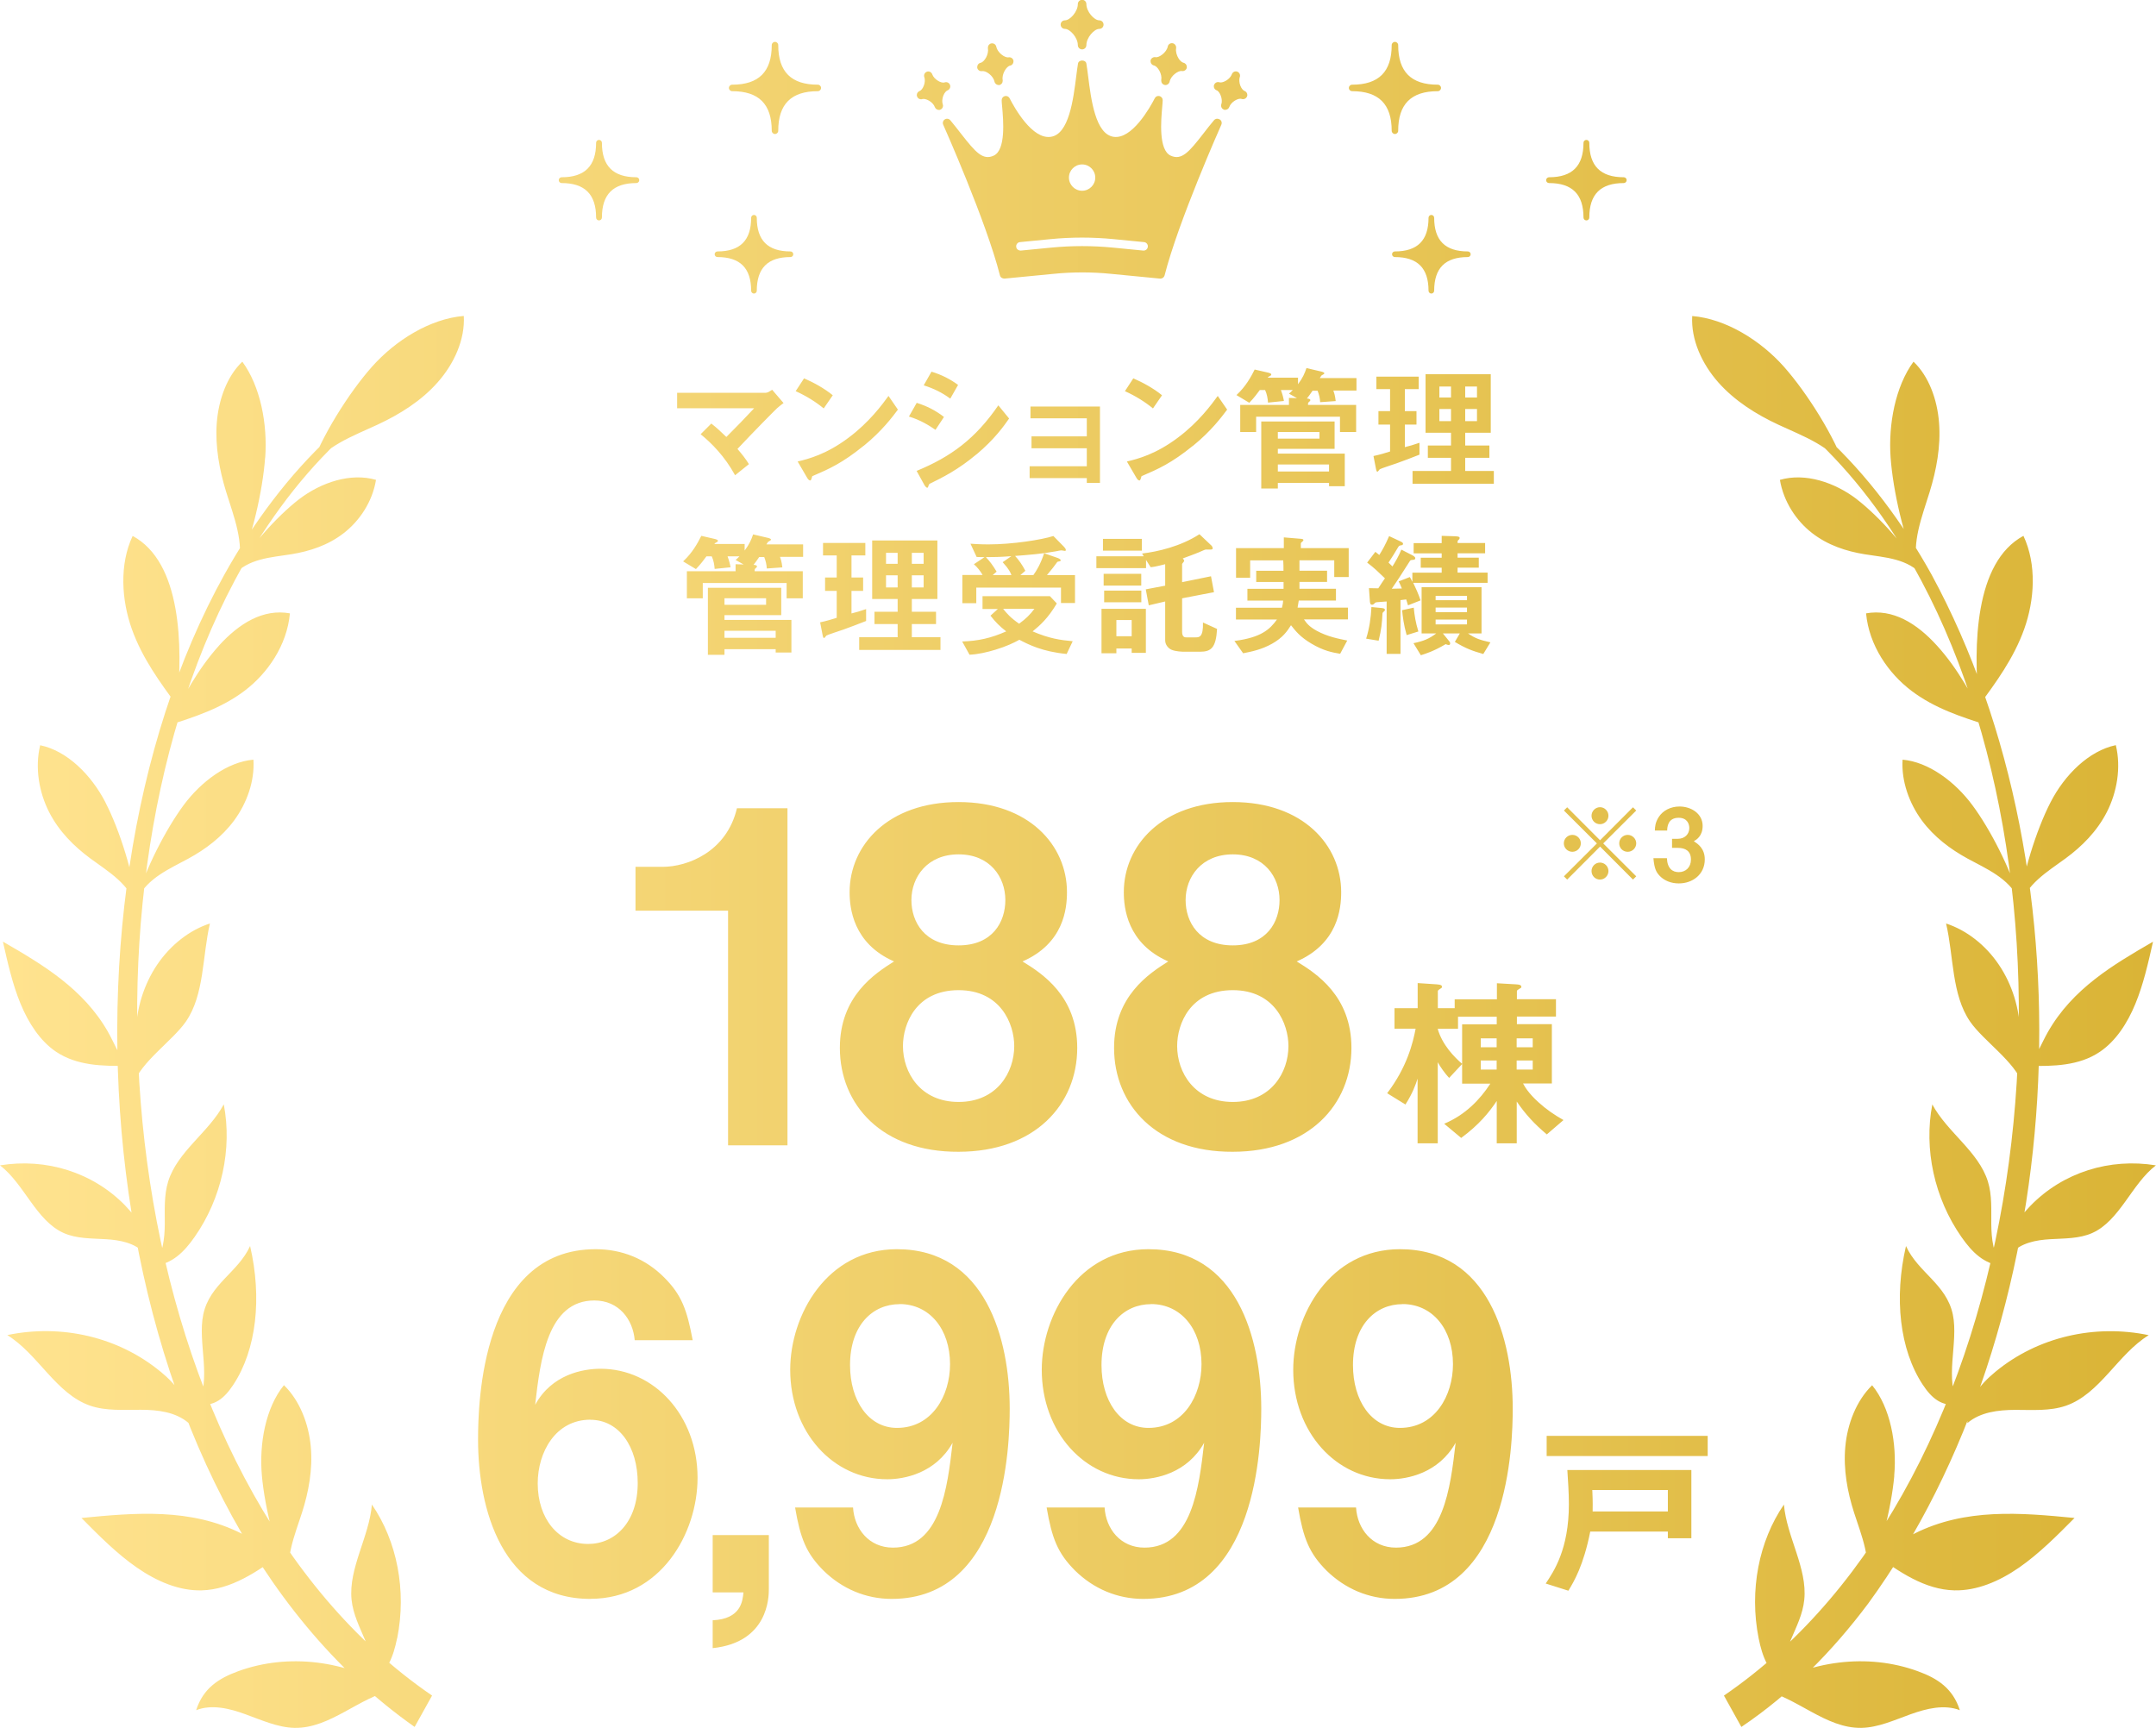 <?xml version="1.0" encoding="UTF-8"?><svg id="_レイヤー_2" xmlns="http://www.w3.org/2000/svg" xmlns:xlink="http://www.w3.org/1999/xlink" viewBox="0 0 252.24 202.18"><defs><style>.cls-1{fill:url(#_名称未設定グラデーション_14);}</style><linearGradient id="_名称未設定グラデーション_14" x1="0" y1="101.09" x2="252.24" y2="101.09" gradientUnits="userSpaceOnUse"><stop offset="0" stop-color="#ffe38f"/><stop offset="1" stop-color="#dab436"/></linearGradient></defs><g id="_バッジ"><path class="cls-1" d="M85.18,134.02v-27.46h-10.83v-5.13h3.17c2.9,0,7.49-1.73,8.7-6.86h5.91v39.45h-6.95ZM112.15,134.77c-8.97.05-13.89-5.51-13.89-12.16,0-6.05,4.1-8.7,6.34-10.11-4.81-2.11-5.2-6.27-5.2-8.11,0-5.46,4.48-10.54,12.74-10.54s12.69,5.08,12.69,10.54c0,1.95-.38,6-5.2,8.11,2.3,1.41,6.4,4.05,6.4,10.11,0,6.65-4.98,12.16-13.89,12.16ZM112.15,115.86c-4.98,0-6.51,3.95-6.51,6.54,0,3.08,2.02,6.54,6.51,6.54s6.51-3.46,6.51-6.54c0-2.59-1.59-6.54-6.51-6.54ZM112.15,99.97c-3.66,0-5.52,2.65-5.52,5.35,0,2.54,1.53,5.3,5.52,5.3s5.47-2.76,5.47-5.3c0-2.7-1.8-5.35-5.47-5.35ZM144.23,134.77c-8.97.05-13.89-5.51-13.89-12.16,0-6.05,4.1-8.7,6.34-10.11-4.81-2.11-5.2-6.27-5.2-8.11,0-5.46,4.48-10.54,12.74-10.54s12.69,5.08,12.69,10.54c0,1.95-.38,6-5.2,8.11,2.3,1.41,6.4,4.05,6.4,10.11,0,6.65-4.98,12.16-13.89,12.16ZM144.23,115.86c-4.98,0-6.51,3.95-6.51,6.54,0,3.08,2.02,6.54,6.51,6.54s6.51-3.46,6.51-6.54c0-2.59-1.59-6.54-6.51-6.54ZM144.23,99.97c-3.66,0-5.52,2.65-5.52,5.35,0,2.54,1.53,5.3,5.52,5.3s5.47-2.76,5.47-5.3c0-2.7-1.8-5.35-5.47-5.35ZM180.97,132.74c-1.44-1.21-2.49-2.34-3.52-3.85v4.89h-2.34v-4.95c-.92,1.36-2.08,2.79-4.16,4.32l-1.99-1.66c2.45-1.02,4.18-2.81,5.4-4.69h-3.3v-6.94h4.05v-.89h-4.53v1.41h-2.38c.55,1.92,1.99,3.35,2.87,4.11l-1.53,1.64c-.5-.54-1.03-1.28-1.33-1.84v9.49h-2.36v-7.57c-.24.74-.57,1.69-1.42,3.03l-2.14-1.32c2.34-3.07,3.02-5.92,3.33-7.55h-2.47v-2.4h2.71v-2.94l2.25.15c.5.04.59.13.59.28,0,.09-.04.15-.13.19-.33.22-.35.24-.35.35v1.97h1.97v-1.04h4.94v-1.88l2.25.13c.28.02.61.04.61.3,0,.06-.04.13-.15.17-.26.17-.37.22-.37.32v.95h4.57v2.03h-4.57v.89h4.09v6.94h-3.37c.2.37.61,1.12,1.84,2.23.88.8,1.86,1.47,2.89,2.05l-1.93,1.66ZM175.1,121.5h-1.86v1.04h1.86v-1.04ZM175.1,124.09h-1.86v1.06h1.86v-1.06ZM179.32,121.5h-1.88v1.04h1.88v-1.04ZM179.32,124.09h-1.88v1.06h1.88v-1.06ZM69.07,187.09c-10.32,0-13.14-10.54-13.14-18.65,0-4.16.36-22.27,13.76-22.27,3.08,0,5.85,1.13,8.01,3.3,2.05,2.05,2.67,3.78,3.34,7.35h-6.78c-.21-2.43-1.85-4.65-4.72-4.65-5.49,0-6.32,6.92-6.93,12.21,1.95-3.57,5.6-4.22,7.65-4.22,6.26,0,11.35,5.46,11.35,12.76,0,6.49-4.31,14.16-12.53,14.16ZM69.07,166.12c-4.06,0-6.16,3.78-6.16,7.46,0,4.11,2.41,7.08,5.9,7.08,3.13,0,5.8-2.54,5.8-7.13,0-4.22-2.16-7.4-5.55-7.4ZM89.95,179.62v6.32c0,.92-.05,6.23-6.57,6.91v-3.26c3.31-.15,3.5-2.24,3.6-3.26h-3.6v-6.71h6.57ZM104.32,187.09c-3.03,0-5.8-1.19-7.96-3.3-2.05-2.05-2.72-3.78-3.34-7.4h6.78c.15,2.49,1.85,4.7,4.67,4.7,5.55,0,6.37-6.97,6.98-12.27-2,3.57-5.65,4.27-7.65,4.27-6.32,0-11.35-5.51-11.35-12.81,0-6.43,4.31-14.11,12.48-14.11,10.37,0,13.2,10.48,13.2,18.65,0,4.11-.41,22.27-13.81,22.27ZM105.25,152.6c-3.18,0-5.8,2.49-5.8,7.13,0,4.16,2.16,7.35,5.49,7.35,4.11,0,6.21-3.78,6.21-7.46,0-4.11-2.41-7.03-5.9-7.03ZM133.75,187.09c-3.03,0-5.8-1.19-7.96-3.3-2.05-2.05-2.72-3.78-3.34-7.4h6.78c.15,2.49,1.85,4.7,4.67,4.7,5.55,0,6.37-6.97,6.98-12.27-2,3.57-5.65,4.27-7.65,4.27-6.32,0-11.35-5.51-11.35-12.81,0-6.43,4.31-14.11,12.48-14.11,10.37,0,13.2,10.48,13.2,18.65,0,4.11-.41,22.27-13.81,22.27ZM134.67,152.6c-3.18,0-5.8,2.49-5.8,7.13,0,4.16,2.16,7.35,5.49,7.35,4.11,0,6.21-3.78,6.21-7.46,0-4.11-2.41-7.03-5.9-7.03ZM163.17,187.09c-3.03,0-5.8-1.19-7.96-3.3-2.05-2.05-2.72-3.78-3.34-7.4h6.78c.15,2.49,1.85,4.7,4.67,4.7,5.55,0,6.37-6.97,6.98-12.27-2,3.57-5.65,4.27-7.65,4.27-6.32,0-11.35-5.51-11.35-12.81,0-6.43,4.31-14.11,12.48-14.11,10.37,0,13.2,10.48,13.2,18.65,0,4.11-.41,22.27-13.81,22.27ZM164.09,152.6c-3.18,0-5.8,2.49-5.8,7.13,0,4.16,2.16,7.35,5.49,7.35,4.11,0,6.21-3.78,6.21-7.46,0-4.11-2.41-7.03-5.9-7.03ZM195.13,179.99v-.78h-9.08c-.79,3.98-1.9,5.84-2.56,6.92l-2.65-.84c.94-1.41,2.71-4,2.71-9.28,0-1.36-.11-2.9-.18-4h14.51v7.98h-2.76ZM180.95,170.37v-2.36h18.84v2.36h-18.84ZM195.13,174.35h-8.84c.07,1.43.04,1.99.04,2.51h8.8v-2.51ZM27.31,162.01c2.69-4.09,3.36-10.12,1.95-16.21-1.41,3.1-4.73,4.45-5.48,8.01-.35,1.66-.08,3.6.05,5.46.13,1.86.09,3.79-.77,5.05,2.01.33,3.19-.7,4.25-2.31ZM18.77,160.49c-4.94-4.07-11.6-5.59-17.92-4.27,3.62,2.23,5.7,6.88,9.7,8.26,1.87.64,3.92.47,5.91.48,1.99,0,4.09.25,5.61,1.55-.02-2.7-1.36-4.42-3.3-6.03ZM22.95,200.11c1.82-.71,3.89-.21,5.77.48,1.89.68,3.78,1.55,5.74,1.59,4.2.08,7.56-3.61,11.65-4.46-5.6-3.44-12.36-4.31-18.24-2.17-2.32.85-4.1,2.01-4.92,4.56ZM15.52,62.71c-1.57,3.33-1.31,7.5-.09,10.91,1.22,3.41,3.29,6.23,5.33,8.99.28-3.83.43-7.71-.24-11.43-.67-3.72-2.14-6.92-5-8.47ZM25.61,75.56c-2.39,2.64-4.19,5.94-5.86,9.29,3.05-.97,6.16-1.98,8.85-4.01,2.7-2.04,4.97-5.31,5.32-9.07-3.13-.56-5.92,1.15-8.32,3.79ZM12.34,93.89c-1.66-3.22-4.49-6.04-7.64-6.69-.64,2.66-.12,5.53,1.04,7.81,1.16,2.28,2.92,4.02,4.82,5.43,2.13,1.57,4.64,3,5.47,5.84-.34-3.83-2.03-9.16-3.69-12.38ZM16.02,105.25c1.24-2.53,3.8-3.57,6.03-4.79,1.99-1.09,3.9-2.5,5.36-4.48,1.45-1.98,2.4-4.56,2.24-7.09-3.03.26-6.12,2.55-8.18,5.34-2.06,2.79-4.51,7.53-5.45,11.02ZM34.02,185.44c-.79-2.92.45-5.76,1.32-8.47.77-2.41,1.26-5.03,1.02-7.69-.24-2.67-1.29-5.4-3.14-7.2-2.13,2.61-2.92,6.83-2.58,10.6.34,3.78,1.72,9.34,3.39,12.75ZM36.25,55c1.66-2.78,5-3.95,7.92-5.31,2.6-1.21,5.12-2.78,7.04-4.96,1.92-2.17,3.21-5.01,3.05-7.76-3.94.32-8,2.86-10.73,5.93-2.73,3.07-5.99,8.27-7.28,12.1ZM27.25,67.39c1.76-2.06,4.44-2.15,6.85-2.54,2.14-.35,4.3-1.05,6.13-2.48,1.84-1.43,3.34-3.65,3.76-6.22-2.95-.86-6.42.28-9.03,2.29-2.61,2.02-6.02,5.82-7.72,8.95ZM31.03,53.53c.28-3.88-.55-8.31-2.68-11.21-1.79,1.7-2.78,4.44-2.99,7.18-.2,2.74.31,5.49,1.1,8.06.89,2.88,2.14,5.93,1.4,8.88,1.6-3.39,2.88-9.03,3.16-12.91ZM12.64,120.75c-2.89-5.07-7.65-7.88-12.3-10.57.56,2.48,1.12,4.98,2.06,7.26.94,2.28,2.3,4.37,4.15,5.62,2.44,1.64,5.44,1.7,8.31,1.65-.9-1.11-1.5-2.69-2.23-3.97ZM28.27,179.45c-5.98-3.02-12.46-2.44-18.74-1.83,2.07,2.09,4.15,4.19,6.48,5.8,2.33,1.62,4.96,2.74,7.58,2.67,3.44-.09,6.48-2.16,9.32-4.25-1.57-.47-3.14-1.63-4.64-2.39ZM14.67,141.08c-3.81-3.91-9.26-5.6-14.67-4.72,2.85,2.18,4.22,6.48,7.46,7.92,1.51.67,3.24.62,4.91.72,1.67.1,3.41.42,4.57,1.67.2-2.43-.78-4.05-2.28-5.59ZM22.76,144.75c3.2-4.57,4.42-10.34,3.42-15.53-1.75,3.28-5.4,5.5-6.5,9.01-.51,1.64-.39,3.35-.4,5.03-.02,1.68-.22,3.47-1.24,4.88,2.11-.29,3.46-1.59,4.72-3.39ZM46.47,191.69c1.12-5.6-.03-11.38-2.96-15.64-.31,3.77-2.75,7.45-2.38,11.13.18,1.72.95,3.21,1.59,4.74.64,1.53,1.16,3.25.78,4.99,1.8-1.22,2.51-3.01,2.96-5.22ZM24.56,108.06c-2.39.77-4.61,2.51-6.18,4.83-1.56,2.32-2.45,5.19-2.47,7.99-.02,2.02.39,4.09-.32,6.01.87-2.62,4.6-5.11,6.15-7.34,2.19-3.16,1.92-7.68,2.82-11.49ZM48.51,202.07s2.04-3.67,2.04-3.67C13.95,173.37,6.84,106.69,27.45,67.95c3.2-6,7.16-11.55,11.95-16.16l-.65-.81c-4.97,4.6-9.11,10.18-12.48,16.22-22.05,39.65-15.3,108.47,22.24,134.87h0ZM229.19,164.32c-.86-1.25-.9-3.19-.77-5.05.13-1.86.4-3.8.05-5.46-.75-3.56-4.07-4.91-5.48-8.01-1.41,6.08-.74,12.11,1.95,16.21,1.06,1.61,2.25,2.64,4.25,2.31ZM230.17,166.52c1.52-1.3,3.62-1.54,5.61-1.55,1.99,0,4.04.16,5.91-.48,4-1.38,6.08-6.04,9.7-8.26-6.32-1.32-12.98.2-17.92,4.27-1.95,1.61-3.29,3.33-3.3,6.03ZM224.37,195.55c-5.88-2.14-12.64-1.27-18.24,2.17,4.09.85,7.45,4.54,11.65,4.46,1.96-.04,3.85-.91,5.74-1.59,1.89-.68,3.95-1.18,5.77-.48-.82-2.55-2.6-3.72-4.92-4.56ZM231.73,71.17c-.67,3.72-.53,7.6-.24,11.43,2.04-2.76,4.11-5.58,5.33-8.99,1.22-3.41,1.48-7.57-.09-10.91-2.86,1.55-4.33,4.75-5,8.47ZM218.32,71.77c.35,3.76,2.62,7.03,5.32,9.07,2.7,2.04,5.8,3.04,8.85,4.01-1.66-3.35-3.46-6.65-5.86-9.29-2.39-2.64-5.19-4.35-8.32-3.79ZM236.21,106.27c.83-2.84,3.34-4.27,5.47-5.84,1.9-1.4,3.66-3.15,4.82-5.43,1.16-2.28,1.68-5.15,1.04-7.81-3.15.66-5.99,3.47-7.64,6.69-1.66,3.22-3.35,8.55-3.69,12.38ZM230.77,94.23c-2.06-2.79-5.16-5.08-8.18-5.34-.16,2.52.79,5.11,2.24,7.09,1.45,1.97,3.37,3.39,5.36,4.48,2.23,1.22,4.79,2.26,6.03,4.79-.94-3.49-3.38-8.23-5.45-11.02ZM221.61,172.69c.34-3.77-.45-7.99-2.58-10.6-1.85,1.8-2.9,4.53-3.14,7.2-.24,2.67.25,5.28,1.02,7.69.87,2.71,2.11,5.54,1.32,8.47,1.67-3.42,3.05-8.98,3.39-12.75ZM208.71,42.91c-2.73-3.07-6.79-5.61-10.73-5.93-.16,2.75,1.13,5.59,3.05,7.76,1.92,2.17,4.44,3.75,7.04,4.96,2.92,1.36,6.26,2.53,7.92,5.31-1.29-3.83-4.55-9.02-7.28-12.1ZM217.27,58.44c-2.61-2.01-6.08-3.15-9.03-2.29.43,2.57,1.93,4.8,3.76,6.22,1.84,1.43,3.99,2.13,6.13,2.48,2.4.39,5.08.48,6.85,2.54-1.7-3.13-5.11-6.94-7.72-8.95ZM224.36,66.44c-.74-2.96.52-6.01,1.4-8.88.79-2.57,1.31-5.32,1.1-8.06-.2-2.74-1.2-5.48-2.99-7.18-2.12,2.89-2.96,7.33-2.68,11.21.28,3.88,1.56,9.52,3.16,12.91ZM237.37,124.72c2.87.05,5.88,0,8.31-1.65,1.85-1.25,3.21-3.33,4.15-5.62.94-2.28,1.5-4.78,2.06-7.26-4.65,2.69-9.41,5.49-12.3,10.57-.73,1.28-1.33,2.86-2.23,3.97ZM219.33,181.84c2.84,2.09,5.88,4.17,9.32,4.25,2.62.06,5.24-1.05,7.58-2.67,2.33-1.62,4.42-3.72,6.48-5.8-6.28-.61-12.75-1.18-18.74,1.83-1.51.76-3.07,1.92-4.64,2.39ZM235.29,146.67c1.17-1.25,2.91-1.57,4.57-1.67,1.67-.1,3.4-.05,4.91-.72,3.24-1.44,4.61-5.74,7.46-7.92-5.4-.88-10.86.81-14.67,4.72-1.5,1.54-2.48,3.16-2.28,5.59ZM234.21,148.15c-1.02-1.41-1.22-3.21-1.24-4.88-.02-1.68.11-3.39-.4-5.03-1.1-3.51-4.74-5.74-6.5-9.01-1,5.19.22,10.96,3.42,15.53,1.26,1.8,2.61,3.11,4.72,3.39ZM208.72,196.91c-.38-1.74.14-3.46.78-4.99.64-1.53,1.42-3.02,1.59-4.74.38-3.68-2.06-7.36-2.38-11.13-2.93,4.26-4.07,10.04-2.96,15.64.44,2.21,1.16,4,2.96,5.22ZM230.5,119.55c1.54,2.23,5.28,4.71,6.15,7.34-.71-1.92-.31-3.99-.32-6.01-.02-2.8-.91-5.68-2.47-7.99-1.56-2.32-3.79-4.05-6.18-4.83.9,3.81.63,8.33,2.82,11.49ZM201.69,198.4l2.04,3.67c5.74-3.86,10.67-8.87,14.84-14.44,23.62-32.39,26.65-84.94,7.4-120.42-3.36-6.04-7.5-11.62-12.48-16.22l-.65.81c4.79,4.61,8.75,10.16,11.95,16.16,20.62,38.77,13.49,105.43-23.11,130.45h0ZM90.94,47.74c-.4.38-2.67,2.67-4.66,4.79.61.72.93,1.12,1.34,1.78l-1.62,1.3c-1.2-2.21-2.77-3.78-4.03-4.8l1.25-1.25c.61.48,1.07.9,1.76,1.57,1.25-1.25,2.16-2.19,3.25-3.36h-9.01v-1.81h10.37c.22,0,.48-.18.75-.35l1.33,1.55c-.32.24-.56.43-.74.59ZM96.37,47.79c-.91-.75-2-1.44-3.28-2.02l.98-1.5c1.06.46,2.35,1.15,3.36,1.98l-1.06,1.54ZM101.06,52.15c-2.53,2.05-4.05,2.72-6.03,3.57-.08.22-.11.5-.24.5-.1,0-.24-.1-.35-.3l-1.12-1.92c1.28-.3,3.38-.85,5.94-2.77,2.45-1.82,3.99-3.94,4.69-4.9l1.1,1.6c-.62.83-1.87,2.51-3.99,4.23ZM109.44,50.29c-.75-.51-1.74-1.14-3.1-1.55l.91-1.6c1.2.37,2.23.9,3.19,1.65l-.99,1.5ZM114.27,53.14c-2.19,1.84-4.03,2.75-5.49,3.46-.06.03-.1.08-.13.18-.06.22-.1.29-.16.29-.16,0-.34-.3-.4-.43l-.85-1.54c4.03-1.66,6.87-3.76,9.56-7.67l1.26,1.54c-.61.88-1.68,2.4-3.79,4.18ZM111.17,46.64c-.94-.7-1.97-1.2-3.1-1.55l.91-1.6c1.22.37,2.23.9,3.11,1.55l-.91,1.6ZM127.15,56.5v-.56h-6.69v-1.38h6.69v-2.11h-6.47v-1.39h6.47v-2.11h-6.59v-1.38h8.13v8.93h-1.54ZM134.89,47.79c-.91-.75-2-1.44-3.28-2.02l.98-1.5c1.06.46,2.35,1.15,3.36,1.98l-1.06,1.54ZM139.58,52.15c-2.53,2.05-4.05,2.72-6.03,3.57-.08.22-.11.5-.24.5-.1,0-.24-.1-.35-.3l-1.12-1.92c1.28-.3,3.38-.85,5.94-2.77,2.45-1.82,3.99-3.94,4.69-4.9l1.1,1.6c-.62.83-1.87,2.51-3.99,4.23ZM156,45.71c.06.18.19.5.27,1.22l-1.82.13c-.02-.46-.13-.91-.3-1.34h-.59c-.29.43-.42.61-.66.91.16.02.4.03.4.19,0,.06-.02.1-.13.19-.14.11-.14.14-.14.37h5.63v3.17h-1.89v-1.79h-9.81v1.79h-1.86v-3.17h5.7v-.82l.94.03-.94-.53c.13-.11.22-.18.45-.42h-1.39c.19.51.3.96.35,1.28l-1.86.19c-.03-.43-.11-.99-.34-1.47h-.62c-.24.32-.66.91-1.23,1.49l-1.5-.9c1.09-1.01,1.7-2.13,2.13-2.99l1.65.38c.06.02.29.08.29.19,0,.1-.06.14-.11.16-.22.11-.24.13-.3.22h3.54v.77c.56-.75.77-1.25.99-1.89l1.79.42c.06.02.3.08.3.19,0,.06-.06.1-.35.27-.03.03-.16.26-.18.29h4.29v1.46h-2.69ZM155.49,56.88v-.38h-5.99v.66h-1.94v-7.84h8.58v3.2h-6.64v.56h7.83v3.81h-1.84ZM154.37,50.55h-4.87v.77h4.87v-.77ZM155.49,54.35h-5.99v.82h5.99v-.82ZM163.31,54.24c-.3.11-1.76.58-1.89.67-.03.03-.21.29-.27.29s-.11-.08-.16-.3l-.3-1.54c.74-.16,1.39-.35,1.94-.53v-3.15h-1.36v-1.57h1.36v-2.58h-1.6v-1.46h4.95v1.46h-1.62v2.58h1.36v1.57h-1.36v2.64c.59-.14.96-.26,1.71-.51v1.39c-.91.37-1.82.7-2.75,1.04ZM165.26,56.6v-1.49h4.5v-1.54h-2.71v-1.44h2.71v-1.49h-2.98v-6.85h7.63v6.85h-2.99v1.49h2.83v1.44h-2.83v1.54h3.35v1.49h-9.51ZM169.76,45.23h-1.36v1.28h1.36v-1.28ZM169.76,47.86h-1.36v1.42h1.36v-1.42ZM172.8,45.23h-1.38v1.28h1.38v-1.28ZM172.8,47.86h-1.38v1.42h1.38v-1.42ZM91.26,65.17c.06.18.19.5.27,1.22l-1.82.13c-.02-.46-.13-.91-.3-1.34h-.59c-.29.43-.42.61-.66.91.16.02.4.03.4.19,0,.06-.02.1-.13.19-.14.11-.14.14-.14.37h5.63v3.17h-1.89v-1.79h-9.81v1.79h-1.86v-3.17h5.7v-.82l.94.03-.94-.53c.13-.11.22-.18.45-.42h-1.39c.19.51.3.96.35,1.28l-1.86.19c-.03-.43-.11-.99-.34-1.47h-.62c-.24.32-.66.91-1.23,1.49l-1.5-.9c1.09-1.01,1.7-2.13,2.13-2.99l1.65.38c.06.02.29.08.29.19,0,.1-.06.14-.11.16-.22.11-.24.13-.3.22h3.54v.77c.56-.75.77-1.25.99-1.89l1.79.42c.06.02.3.08.3.19,0,.06-.06.1-.35.27-.03.03-.16.26-.18.29h4.29v1.46h-2.69ZM90.75,76.34v-.38h-5.99v.66h-1.94v-7.84h8.58v3.2h-6.64v.56h7.83v3.81h-1.84ZM89.63,70h-4.87v.77h4.87v-.77ZM90.75,73.81h-5.99v.82h5.99v-.82ZM98.57,73.7c-.3.11-1.76.58-1.89.67-.03.03-.21.29-.27.29s-.11-.08-.16-.3l-.3-1.54c.74-.16,1.39-.35,1.94-.53v-3.15h-1.36v-1.57h1.36v-2.58h-1.6v-1.46h4.95v1.46h-1.62v2.58h1.36v1.57h-1.36v2.64c.59-.14.96-.26,1.71-.51v1.39c-.91.37-1.83.7-2.75,1.04ZM100.52,76.05v-1.49h4.5v-1.54h-2.71v-1.44h2.71v-1.49h-2.98v-6.85h7.63v6.85h-2.99v1.49h2.83v1.44h-2.83v1.54h3.35v1.49h-9.51ZM105.02,64.69h-1.36v1.28h1.36v-1.28ZM105.02,67.32h-1.36v1.42h1.36v-1.42ZM108.06,64.69h-1.38v1.28h1.38v-1.28ZM108.06,67.32h-1.38v1.42h1.38v-1.42ZM124.78,76.52c-2.83-.27-4.45-1.1-5.52-1.66-.62.34-1.49.77-2.82,1.17-.98.29-1.98.53-3.01.58l-.86-1.55c1.9-.06,3.39-.4,5.15-1.18-.75-.59-1.26-1.09-1.84-1.84l.86-.78h-1.79v-1.5h7.89l.8.85c-1.01,1.71-1.95,2.56-2.83,3.27,2,.85,3.22,1.01,4.69,1.15l-.72,1.52ZM124.13,70.55v-1.79h-9.91v1.82h-1.63v-3.3h2.37c-.26-.46-.64-.93-1.02-1.26l1.25-.83c-.29,0-.61,0-.93-.02l-.72-1.55c.5.03,1.1.08,2.1.08,2.82,0,6.23-.54,7.6-.98l1.2,1.22c.06.06.26.27.26.42,0,.06-.05.1-.11.1s-.34-.06-.4-.06c-.19,0-.46.08-.66.11-1.57.29-3.17.42-4.77.54.42.46.83,1.02,1.2,1.74l-.58.5h1.52c.4-.56.82-1.26,1.26-2.55l1.62.56s.32.13.32.26c0,.11-.16.13-.19.13-.16.03-.18.03-.24.1-.22.32-.69.93-1.18,1.5h3.28v3.27h-1.63ZM117.31,65.78l1.01-.7c-1.36.1-2.08.11-2.98.11.48.51.77.9,1.26,1.7l-.46.4h2.19c-.11-.29-.27-.69-1.02-1.5ZM117.36,71.24c.45.56.86,1.04,1.87,1.74.8-.58,1.28-1.06,1.79-1.74h-3.67ZM140.37,76.26h-1.81c-.24,0-1.02-.02-1.52-.24-.4-.19-.72-.61-.72-1.09v-4.55l-1.92.45-.35-1.87,2.27-.43v-2.51c-1.18.3-1.41.32-1.7.35l-.54-.85v.96h-5.81v-1.39h5.54l-.19-.32c1.82-.22,4.48-.82,6.71-2.26l1.33,1.26c.1.08.22.24.22.4,0,.08-.06.11-.14.13-.1.02-.51,0-.61,0-.11,0-.16.02-.3.08-.83.38-1.79.72-2.45.96.1.11.16.21.16.3,0,.06-.24.32-.24.34v2.14l3.38-.69.35,1.86-3.73.72v3.91c0,.66.34.66.5.66h1.06c.43,0,.93,0,.88-1.74l1.65.75c-.13,2.22-.7,2.67-2,2.67ZM132.4,76.39v-.51h-1.79v.56h-1.74v-5.2h5.19v5.15h-1.65ZM129.04,64.43v-1.38h4.55v1.38h-4.55ZM129.12,68.52v-1.38h4.4v1.38h-4.4ZM129.18,70.47v-1.36h4.35v1.36h-4.35ZM132.4,72.55h-1.79v1.9h1.79v-1.9ZM156.1,67.51v-1.95h-4.07v1.22h3.23v1.31h-3.23v.8h4.27v1.38h-4.35c-.05.32-.08.46-.14.83h5.89v1.38h-5.14c.32.46.58.82,1.49,1.33,1.26.69,2.59.94,3.57,1.14l-.83,1.55c-.93-.16-1.94-.34-3.38-1.2-1.3-.77-1.84-1.47-2.37-2.14-.43.67-.93,1.44-2.21,2.16-1.25.7-2.42.93-3.39,1.12l-1.02-1.44c3.12-.4,4.13-1.34,4.98-2.51h-4.8v-1.38h5.38c.1-.38.13-.61.14-.83h-4.18v-1.38h4.23v-.8h-3.2v-1.31h3.19c0-.61,0-.64-.03-1.22h-3.87v2.03h-1.65v-3.46h5.59v-1.26l1.92.16c.27.02.37.05.37.16,0,.06-.05.11-.14.19-.03.02-.16.11-.16.21v.54h5.6v3.38h-1.66ZM161.96,71.51c-.19.16-.21.18-.22.32-.06,1.07-.11,1.78-.45,3.14l-1.46-.24c.38-1.2.56-2.45.62-3.7l1.15.11c.32.03.43.08.43.24,0,.06-.05.1-.08.13ZM165.34,68.2c.35.75.53,1.1.86,2.05l-1.47.58c-.08-.29-.13-.46-.21-.69-.14.02-.5.06-.67.08v6.29h-1.62v-6.13c-.38.03-.7.05-.82.06-.19.02-.45.02-.51.08-.18.18-.24.24-.38.24-.24,0-.24-.26-.26-.53l-.1-1.41c.61.02.75.02,1.09.02.32-.5.62-.94.78-1.17-.77-.74-1.23-1.2-2.08-1.84l.96-1.26c.06.05.38.3.46.37.38-.61.7-1.17,1.15-2.21l1.26.59c.11.05.37.16.37.3s-.11.16-.18.18c-.27.03-.3.06-.45.32-.37.61-.66,1.1-1.07,1.71.19.19.21.21.46.45.3-.48.75-1.23,1.04-1.97l1.28.66c.1.05.35.19.35.34,0,.16-.13.18-.19.19-.34.03-.37.03-.45.16-1.25,1.95-1.38,2.18-2.11,3.23.38,0,.96-.02,1.18-.03-.14-.35-.22-.53-.37-.83l1.3-.51c.05.08.14.22.3.56v-1.07h3.43v-.58h-2.45v-1.17h2.45v-.51h-3.28v-1.2h3.28v-.85l1.6.05c.4.02.5.08.5.19s-.06.18-.11.22c-.13.1-.13.13-.13.38h3.22v1.2h-3.22v.51h2.48v1.17h-2.48v.58h3.51v1.2h-8.72ZM164.57,74.31c-.35-1.22-.46-2.19-.53-2.91l1.36-.3c.1.99.21,1.68.54,2.79l-1.38.43ZM173.52,76.52c-1.31-.37-2.06-.66-3.31-1.41l.58-.99h-1.98l.74.91c.05.06.11.14.11.26,0,.18-.13.18-.18.18-.1,0-.24-.05-.34-.1-1.44.85-2.29,1.1-2.91,1.3l-.86-1.41c1.25-.26,1.84-.53,2.66-1.14h-1.71v-5.41h7.01v5.41h-1.58c.86.58,1.34.75,2.62,1.04l-.83,1.36ZM171.63,69.72h-3.67v.51h3.67v-.51ZM171.63,71.09h-3.67v.54h3.67v-.54ZM171.63,72.5h-3.67v.56h3.67v-.56ZM95.68,9.91c-3.11,0-4.63-1.51-4.63-4.63,0-.21-.17-.38-.38-.38s-.38.17-.38.38c0,3.11-1.51,4.63-4.63,4.63-.21,0-.38.17-.38.38s.17.38.38.38c3.11,0,4.63,1.51,4.63,4.63,0,.21.17.38.38.38s.38-.17.38-.38c0-3.11,1.51-4.63,4.63-4.63.21,0,.38-.17.38-.38s-.17-.38-.38-.38ZM92.48,29.42c-2.65,0-3.94-1.29-3.94-3.94,0-.18-.15-.33-.33-.33s-.33.15-.33.33c0,2.65-1.29,3.94-3.94,3.94-.18,0-.33.15-.33.33s.15.33.33.33c2.65,0,3.94,1.29,3.94,3.94,0,.18.15.33.33.33s.33-.15.33-.33c0-2.65,1.29-3.94,3.94-3.94.18,0,.33-.15.33-.33s-.15-.33-.33-.33ZM74.45,20.74c-2.71,0-4.03-1.32-4.03-4.03,0-.19-.15-.34-.34-.34s-.34.15-.34.34c0,2.71-1.32,4.03-4.03,4.03-.18,0-.34.15-.34.34s.15.34.34.34c2.71,0,4.03,1.32,4.03,4.03,0,.19.15.34.34.34s.34-.15.34-.34c0-2.71,1.32-4.03,4.03-4.03.18,0,.34-.15.34-.34s-.15-.34-.34-.34ZM168.21,9.91c-3.11,0-4.63-1.51-4.63-4.63,0-.21-.17-.38-.38-.38s-.38.17-.38.38c0,3.11-1.51,4.63-4.63,4.63-.21,0-.38.17-.38.38s.17.38.38.38c3.11,0,4.63,1.51,4.63,4.63,0,.21.17.38.38.38s.38-.17.38-.38c0-3.11,1.51-4.63,4.63-4.63.21,0,.38-.17.38-.38s-.17-.38-.38-.38ZM171.73,29.42c-2.65,0-3.94-1.29-3.94-3.94,0-.18-.15-.33-.33-.33s-.33.15-.33.33c0,2.65-1.29,3.94-3.94,3.94-.18,0-.33.15-.33.33s.15.33.33.33c2.65,0,3.94,1.29,3.94,3.94,0,.18.15.33.33.33s.33-.15.33-.33c0-2.65,1.29-3.94,3.94-3.94.18,0,.33-.15.33-.33s-.15-.33-.33-.33ZM189.97,20.74c-2.71,0-4.03-1.32-4.03-4.03,0-.19-.15-.34-.34-.34s-.34.15-.34.34c0,2.71-1.32,4.03-4.03,4.03-.18,0-.34.15-.34.34s.15.34.34.34c2.71,0,4.03,1.32,4.03,4.03,0,.19.15.34.34.34s.34-.15.34-.34c0-2.71,1.32-4.03,4.03-4.03.18,0,.34-.15.34-.34s-.15-.34-.34-.34ZM126.6,5.78c-.27,0-.5-.22-.5-.5,0-.88-.91-1.9-1.51-1.9-.27,0-.5-.22-.5-.5s.22-.5.5-.5c.6,0,1.51-1.02,1.51-1.9,0-.27.22-.5.5-.5s.5.22.5.5c0,.88.91,1.9,1.51,1.9.27,0,.5.22.5.5s-.22.5-.5.5c-.6,0-1.51,1.02-1.51,1.9,0,.27-.22.5-.5.5ZM116.84,9.95c-.23,0-.44-.16-.49-.4-.06-.31-.3-.66-.62-.91-.29-.23-.61-.35-.82-.32-.26.05-.53-.12-.58-.39,0-.03,0-.07,0-.1,0-.23.16-.44.4-.48.2-.04.45-.28.63-.61.2-.36.28-.77.22-1.08,0-.03,0-.06,0-.1,0-.23.16-.44.4-.48.27-.05.53.12.58.39.13.66.97,1.31,1.43,1.24.26-.05.53.12.58.39,0,.03,0,.07,0,.1,0,.23-.16.44-.4.48-.44.09-.99,1.02-.86,1.69,0,.03,0,.07,0,.1,0,.23-.16.44-.4.48-.03,0-.06.01-.1.01ZM136.36,9.95s-.06,0-.1-.01c-.24-.05-.4-.25-.4-.49,0-.03,0-.06,0-.1.06-.31-.02-.72-.22-1.08-.18-.33-.43-.57-.63-.61-.24-.05-.4-.25-.4-.48,0-.03,0-.07,0-.1.05-.27.33-.44.58-.39.43.08,1.3-.57,1.43-1.24.05-.27.31-.44.58-.39.24.05.4.25.4.49,0,.03,0,.06,0,.1-.07.35.06.84.31,1.23.17.25.38.42.54.46.24.05.4.25.4.48,0,.03,0,.07,0,.1-.05.27-.33.44-.58.39-.44-.07-1.3.57-1.43,1.24-.05.24-.25.4-.49.4ZM109.84,12.86c-.2,0-.4-.13-.47-.33-.09-.27-.35-.56-.68-.75-.34-.2-.63-.23-.77-.19-.26.09-.54-.05-.63-.31-.02-.05-.03-.11-.03-.16,0-.2.13-.39.33-.47.39-.14.76-1.05.55-1.63-.02-.05-.03-.11-.03-.16,0-.21.13-.4.33-.47.26-.09.54.05.63.31.2.58,1.06,1.09,1.45.94.26-.09.54.05.63.31.02.05.03.11.03.16,0,.21-.13.4-.33.47-.14.05-.35.26-.49.62-.13.35-.16.74-.06,1.01.02.05.03.11.03.16,0,.21-.13.4-.33.47-.05.02-.11.03-.16.03ZM143.35,12.86c-.05,0-.11,0-.16-.03-.2-.07-.33-.26-.33-.47,0-.05,0-.11.03-.16.2-.58-.17-1.5-.55-1.63-.2-.07-.33-.26-.33-.47,0-.05,0-.11.03-.16.09-.26.37-.4.63-.31.14.05.43.01.77-.19.33-.19.58-.48.68-.75.09-.26.37-.4.63-.31.2.07.33.26.33.47,0,.05,0,.11-.03.16-.09.27-.07.66.06,1.01.14.36.35.57.49.62.2.07.33.26.33.47,0,.05,0,.11-.03.16-.09.26-.37.39-.63.31-.39-.15-1.25.35-1.45.94-.07.2-.26.33-.47.33ZM142.67,13.97c-.21-.13-.48-.09-.64.1-.46.54-.87,1.08-1.26,1.58-1.67,2.15-2.53,3.15-3.81,2.56-1.44-.67-1.12-4.17-.99-5.67.03-.38.06-.66.06-.82,0-.23-.16-.42-.38-.48-.23-.05-.45.05-.55.26-.58,1.13-2.67,4.82-4.81,4.51-2.13-.3-2.64-4.37-2.98-7.06-.07-.57-.14-1.08-.21-1.51-.08-.48-.9-.48-.98,0-.07.42-.14.94-.21,1.51-.34,2.69-.85,6.77-2.98,7.06-2.16.32-4.23-3.37-4.81-4.51-.1-.2-.33-.31-.55-.26-.22.05-.38.25-.38.48,0,.16.02.45.06.82.13,1.5.45,5.01-.99,5.67-1.28.59-2.14-.41-3.82-2.56-.39-.5-.8-1.03-1.26-1.58-.16-.19-.44-.23-.64-.1-.21.13-.29.4-.19.62.05.11,5.05,11.35,6.64,17.64.06.24.28.37.53.37l5.77-.56c2.2-.22,4.45-.22,6.66,0l5.77.56s.03,0,.05,0c.22,0,.42-.15.48-.37,1.59-6.29,6.59-17.53,6.64-17.64.1-.23.02-.49-.19-.62ZM126.6,19.24c.85,0,1.54.69,1.54,1.54s-.69,1.54-1.54,1.54-1.54-.69-1.54-1.54.69-1.54,1.54-1.54ZM133.81,29.32s-.03,0-.05,0l-3.58-.35c-2.4-.23-4.76-.23-7.17,0l-3.58.35c-.28,0-.52-.17-.54-.45-.03-.27.17-.52.44-.54l3.58-.35c2.47-.24,4.89-.24,7.36,0l3.58.35c.27.03.47.27.44.54-.02.26-.24.45-.49.45ZM183.35,102.92l-.38-.38,3.86-3.85-3.86-3.85.38-.38,3.85,3.86,3.85-3.86.38.38-3.86,3.85,3.86,3.85-.38.38-3.85-3.86-3.85,3.86ZM184.95,98.68c0,.53-.44.99-.99.99s-1-.44-1-.99.45-.99,1-.99.99.45.99.99ZM188.18,95.45c0,.52-.43.99-.99.99s-.99-.45-.99-.99.45-1,.99-1,.99.45.99,1ZM188.18,101.92c0,.53-.43,1-.99,1s-.99-.45-.99-1,.45-.99.99-.99.99.45.99.99ZM191.43,98.68c0,.53-.44.99-1,.99s-.99-.44-.99-.99.45-.99.99-.99,1,.45,1,.99ZM196.4,103.37c-.9,0-1.68-.33-2.2-.86-.44-.45-.65-.88-.76-2.09h1.58c.05,1.22.67,1.63,1.38,1.63.83,0,1.43-.57,1.43-1.47,0-.99-.62-1.37-1.54-1.37h-.67v-1.06h.67c.83,0,1.35-.56,1.35-1.26,0-.43-.21-1.2-1.25-1.2-1.28,0-1.33,1.11-1.34,1.49h-1.44c.01-.43.05-.94.44-1.56.51-.8,1.43-1.25,2.45-1.25,1.34,0,2.7.82,2.7,2.27,0,1.21-.76,1.64-1.03,1.79.45.3,1.28.83,1.28,2.13,0,1.75-1.41,2.81-3.04,2.81Z"/></g></svg>